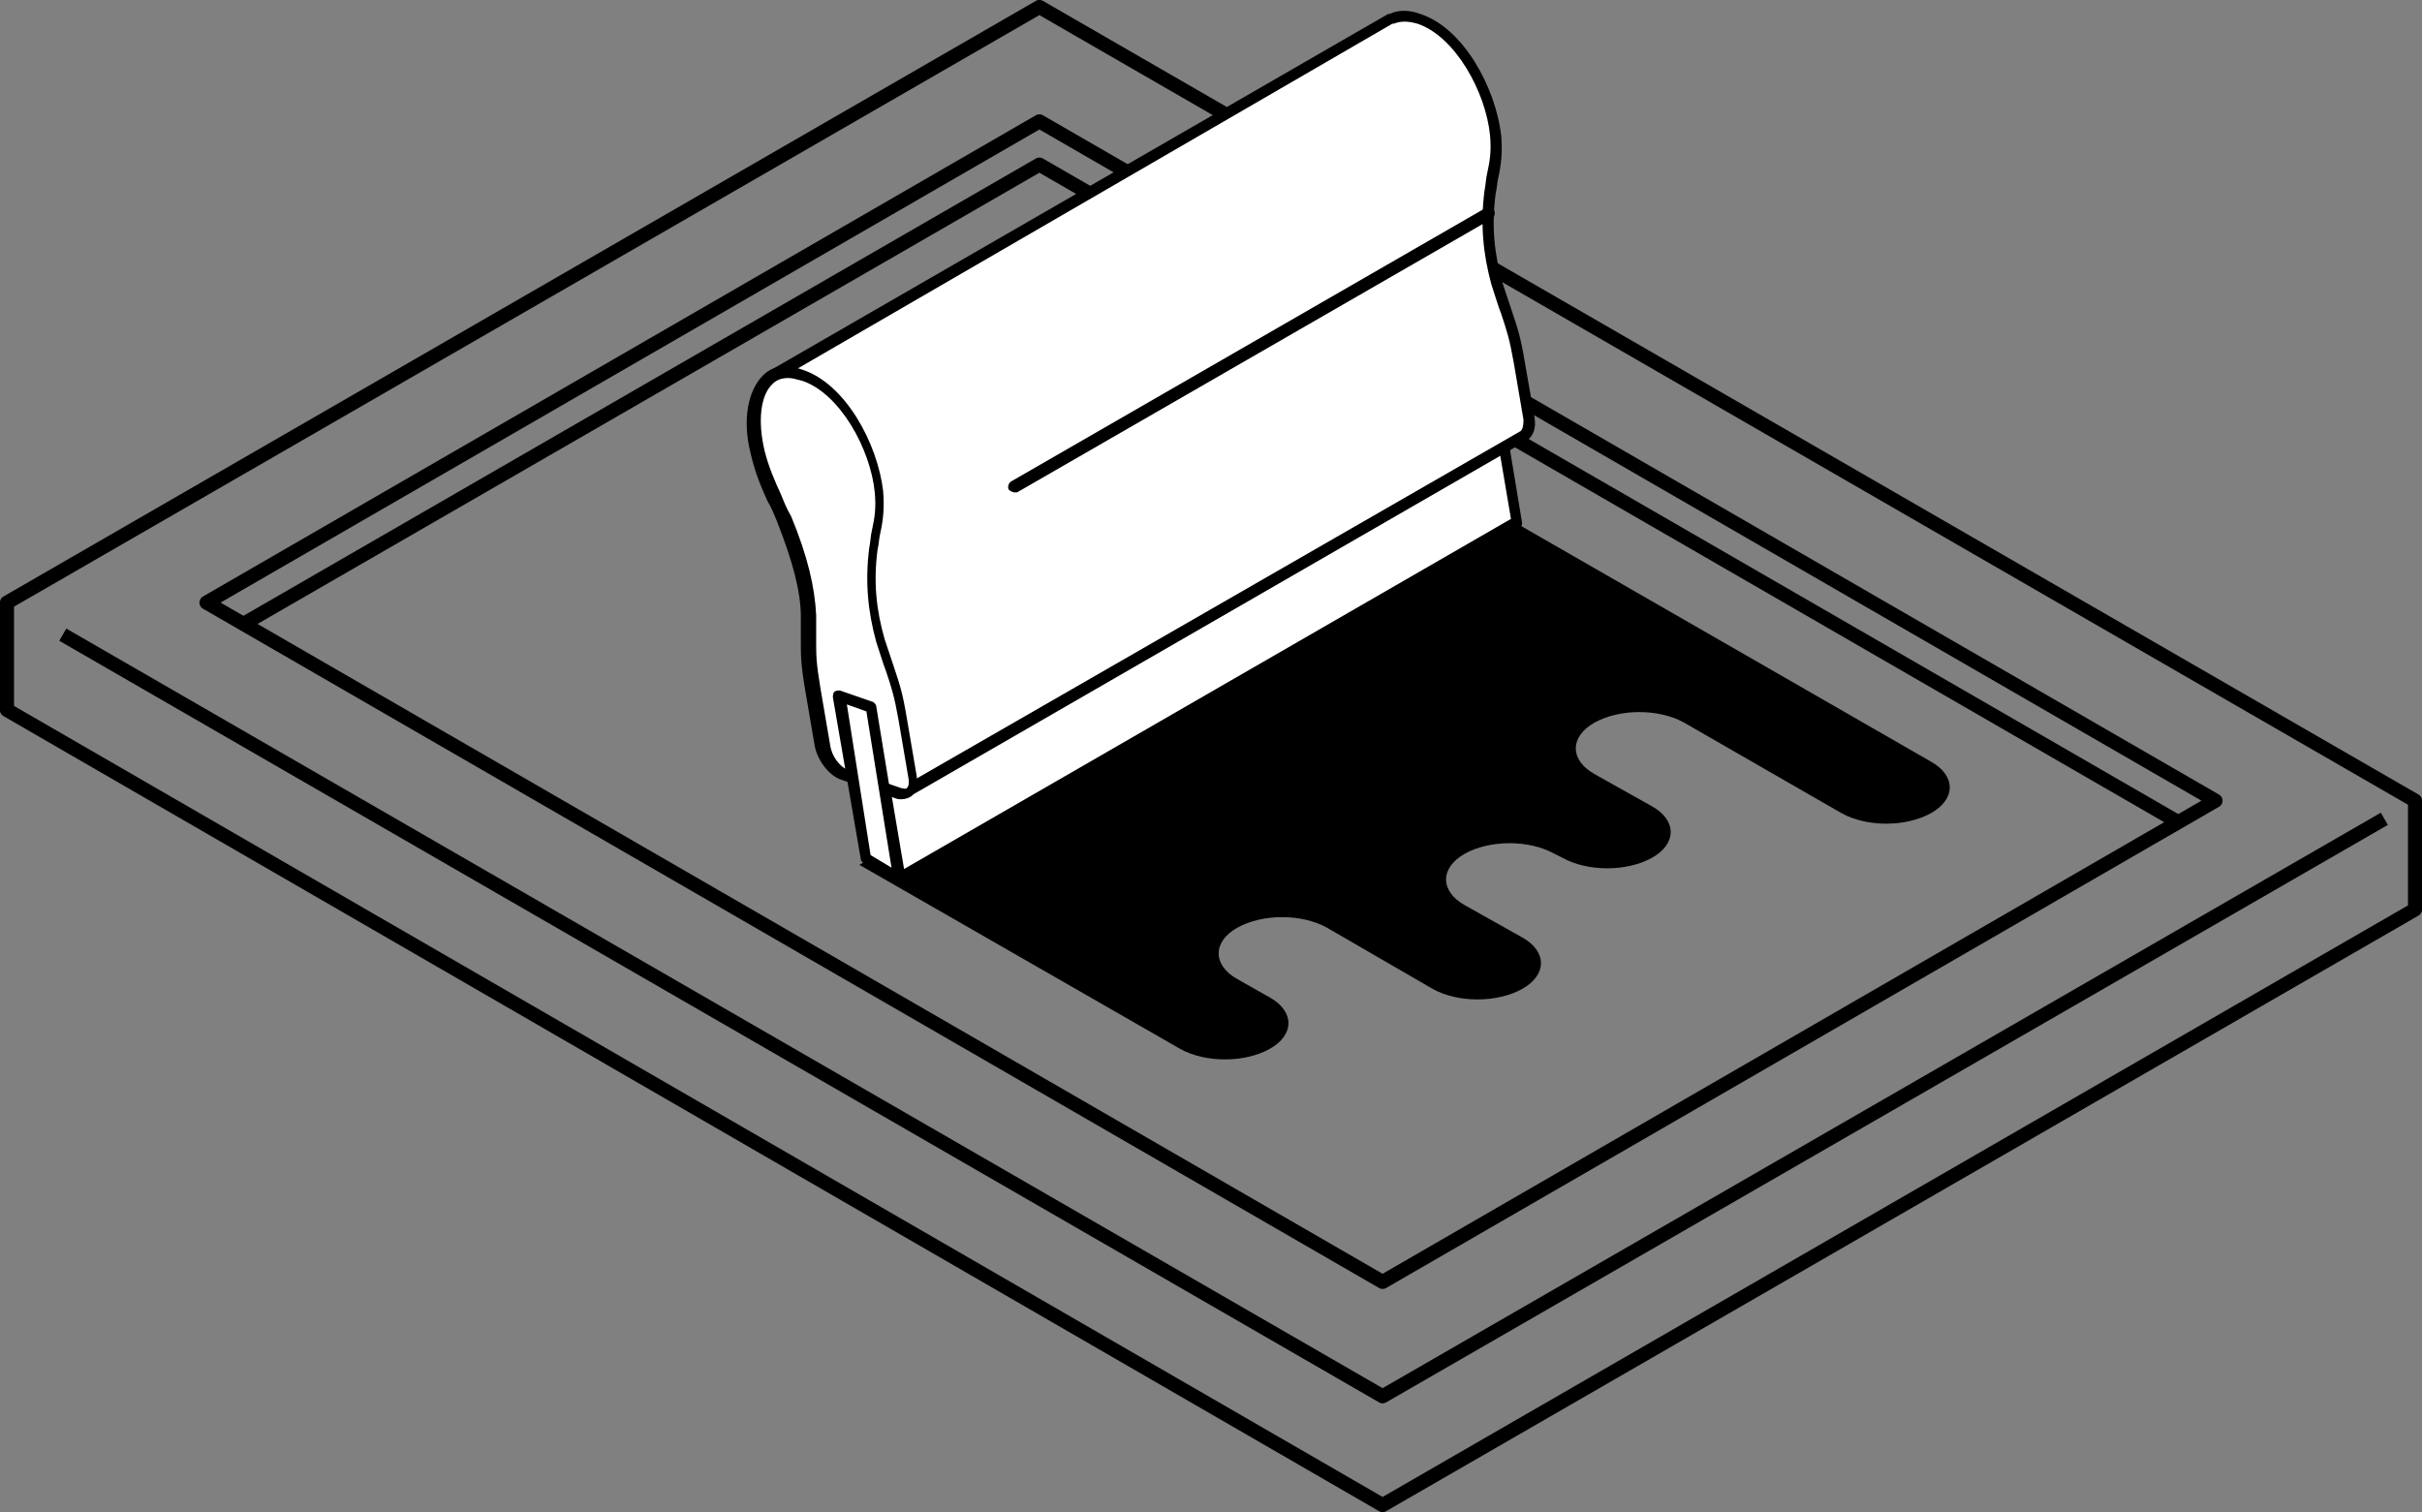 <?xml version="1.0" encoding="utf-8"?>
<!-- Generator: Adobe Illustrator 25.4.8, SVG Export Plug-In . SVG Version: 6.00 Build 0)  -->
<svg version="1.1" id="レイヤー_1" xmlns="http://www.w3.org/2000/svg" xmlns:xlink="http://www.w3.org/1999/xlink" x="0px"
	 y="0px" viewBox="0 0 173.6 108.4" style="enable-background:new 0 0 173.6 108.4;" xml:space="preserve">
<rect x="0" y="0" width="173.6" height="108.4" fill="#808080" stroke="none"/>
<style type="text/css">
	.st0{fill:none;stroke:#000000;stroke-width:1.01;stroke-linejoin:round;stroke-miterlimit:10;}
	
		.st1{clip-path:url(#SVGID_00000124153229271870037850000008247603607496310948_);fill:none;stroke:#000000;stroke-width:1.01;stroke-linejoin:round;stroke-miterlimit:10;}
	.st2{clip-path:url(#SVGID_00000124153229271870037850000008247603607496310948_);}
	.st3{clip-path:url(#SVGID_00000124153229271870037850000008247603607496310948_);fill:#FFFFFF;}
</style>
<polyline class="st0" points="170.9,58.7 99.1,100.1 4.5,45.5 "/>
<polygon class="st0" points="14.8,43.2 74.5,8.7 158.8,57.4 99.1,91.9 "/>
<polyline class="st0" points="17.5,44.7 74.5,11.8 156.4,59.1 "/>
<g>
	<defs>
		<rect id="SVGID_1_" y="0" width="173.6" height="108.4"/>
	</defs>
	<clipPath id="SVGID_00000082331490981151638530000009868387970598981038_">
		<use xlink:href="#SVGID_1_"  style="overflow:visible;"/>
	</clipPath>
	
		<polygon style="clip-path:url(#SVGID_00000082331490981151638530000009868387970598981038_);fill:none;stroke:#000000;stroke-width:1.01;stroke-linejoin:round;stroke-miterlimit:10;" points="
		173.1,57.4 173.1,65.2 99.1,107.9 0.5,50.9 0.5,43.2 74.5,0.5 	"/>
	<path style="clip-path:url(#SVGID_00000082331490981151638530000009868387970598981038_);" d="M99.9,39.8l-6.4,3.7l-6.4,3.7
		l-6.4,3.7l-6.4,3.7L68,58.3L61.6,62l23,13.2c1.8,1,4.6,1,6.4,0c1.8-1,1.8-2.7,0-3.7l-2.3-1.3c-1.8-1-1.8-2.7,0-3.7
		c1.8-1,4.6-1,6.4,0l7.6,4.4c1.8,1,4.6,1,6.4,0s1.8-2.7,0-3.7l-4.1-2.3c-1.8-1-1.8-2.7,0-3.7c1.8-1,4.6-1,6.4,0l0.6,0.3
		c1.8,1,4.6,1,6.4,0c1.8-1,1.8-2.7,0-3.7l-4.1-2.3c-1.8-1-1.8-2.7,0-3.7c1.8-1,4.6-1,6.4,0l11.3,6.5c1.8,1,4.6,1,6.4,0
		s1.8-2.7,0-3.7l-32-18.4L99.9,39.8z"/>
	<polygon style="clip-path:url(#SVGID_00000082331490981151638530000009868387970598981038_);fill:#FFFFFF;" points="108.7,37.4 
		64.5,63 62.2,49.1 106.4,23.5 	"/>
	<path style="clip-path:url(#SVGID_00000082331490981151638530000009868387970598981038_);" d="M64.5,63.4c-0.1,0-0.1,0-0.2,0
		c-0.1-0.1-0.2-0.2-0.2-0.3l-2.3-13.9c0-0.2,0.1-0.3,0.2-0.4l44.2-25.5c0.1-0.1,0.3-0.1,0.4,0c0.1,0.1,0.2,0.2,0.2,0.3l2.3,13.9
		c0,0.2-0.1,0.3-0.2,0.4L64.7,63.3C64.6,63.4,64.6,63.4,64.5,63.4 M62.6,49.3l2.2,13l43.5-25.1l-2.2-13L62.6,49.3z"/>
	<path style="clip-path:url(#SVGID_00000082331490981151638530000009868387970598981038_);fill:#FFFFFF;" d="M109.6,30l-0.7-4.1
		c-0.4-2.6-0.6-2.7-1.5-5.6c-0.6-2-0.8-4.1-0.5-6.5c0.2-1.5,0.6-2.4,0.4-4.1c-0.3-3.1-2.5-7.4-5.5-8.4c-0.8-0.3-1.5-0.2-2,0l0,0
		L55.5,26.9L65,56.8l44.2-25.5C109.5,31,109.7,30.6,109.6,30"/>
	<path style="clip-path:url(#SVGID_00000082331490981151638530000009868387970598981038_);" d="M65,57.2c-0.1,0-0.1,0-0.2,0
		c-0.1,0-0.2-0.1-0.2-0.3L55.1,27c-0.1-0.2,0-0.4,0.2-0.5L99.5,1c0,0,0.1,0,0.1,0c0.6-0.3,1.4-0.3,2.2,0c3.1,1,5.4,5.3,5.8,8.7
		c0.1,1.2,0,2.1-0.2,3c-0.1,0.4-0.1,0.8-0.2,1.2c-0.3,2.3-0.1,4.3,0.5,6.4c0.3,0.9,0.5,1.5,0.7,2.1c0.4,1.2,0.6,1.8,0.9,3.6L110,30
		c0.1,0.7-0.1,1.3-0.6,1.6L65.2,57.1C65.1,57.2,65.1,57.2,65,57.2 M56,27.1l9.2,29L109,30.9c0.1-0.1,0.2-0.3,0.2-0.8l-0.7-4.1
		c-0.3-1.7-0.5-2.3-0.9-3.5c-0.2-0.5-0.4-1.2-0.7-2.1c-0.6-2.2-0.8-4.3-0.5-6.7c0.1-0.5,0.1-0.9,0.2-1.3c0.2-0.9,0.3-1.6,0.2-2.7
		c-0.3-3.1-2.5-7.1-5.2-8c-0.7-0.2-1.2-0.2-1.7,0c0,0,0,0-0.1,0L56,27.1z"/>
	<path style="clip-path:url(#SVGID_00000082331490981151638530000009868387970598981038_);fill:#FFFFFF;" d="M65.3,55.6l-0.7-4.1
		c-0.4-2.6-0.6-2.7-1.5-5.6c-0.6-2-0.8-4.1-0.5-6.5c0.2-1.5,0.6-2.4,0.4-4.1c-0.3-3.1-2.5-7.4-5.5-8.4c-3-1-3.9,2.2-3.2,5.5
		c0.4,1.8,1.1,3,1.9,4.8c1.2,3,1.7,5.1,1.7,6.9c0,2.7-0.2,2.6,0.3,5.2l0.7,4.1c0.2,0.9,0.9,1.9,1.6,2.1l3.8,1.3
		C65,57,65.5,56.5,65.3,55.6"/>
	<path style="clip-path:url(#SVGID_00000082331490981151638530000009868387970598981038_);" d="M64.6,57.3c-0.1,0-0.3,0-0.5-0.1
		l-3.8-1.3c-0.9-0.3-1.7-1.4-1.9-2.4l-0.7-4.1c-0.3-1.8-0.3-2.4-0.3-3.4c0-0.5,0-1,0-1.8c0-1.8-0.6-4-1.7-6.8
		c-0.2-0.5-0.4-1-0.7-1.5c-0.5-1.1-0.9-2.1-1.2-3.4c-0.6-2.4-0.2-4.5,0.9-5.6c0.5-0.5,1.4-0.9,2.8-0.4c3.1,1,5.4,5.3,5.8,8.7
		c0.1,1.2,0,2.1-0.2,3c-0.1,0.4-0.1,0.8-0.2,1.2c-0.3,2.3-0.1,4.3,0.5,6.4c0.3,0.9,0.5,1.5,0.7,2.1c0.4,1.2,0.6,1.8,0.9,3.6l0.7,4.1
		c0.1,0.7,0,1.2-0.4,1.5C65.1,57.2,64.9,57.3,64.6,57.3 M56.5,27.1c-0.4,0-0.8,0.1-1.1,0.4c-0.9,0.8-1.1,2.7-0.6,4.8
		c0.3,1.2,0.7,2.1,1.2,3.2c0.2,0.5,0.4,1,0.7,1.5c1.2,2.9,1.7,5.1,1.8,7.1c0,0.8,0,1.4,0,1.9c0,1,0,1.5,0.3,3.3l0.7,4.1
		c0.1,0.8,0.7,1.6,1.3,1.8l3.8,1.3c0.1,0,0.3,0.1,0.4,0c0.1-0.1,0.2-0.3,0.1-0.8l-0.7-4.1c-0.3-1.7-0.5-2.3-0.9-3.5
		c-0.2-0.5-0.4-1.2-0.7-2.1c-0.6-2.2-0.8-4.3-0.5-6.7c0.1-0.5,0.1-0.9,0.2-1.3c0.2-0.9,0.3-1.6,0.2-2.7c-0.3-3.1-2.5-7.1-5.2-8
		C57.1,27.2,56.8,27.1,56.5,27.1"/>
	
		<line style="clip-path:url(#SVGID_00000082331490981151638530000009868387970598981038_);fill:#FFFFFF;" x1="106.6" y1="15.3" x2="72.7" y2="34.9"/>
	<path style="clip-path:url(#SVGID_00000082331490981151638530000009868387970598981038_);" d="M72.7,35.3c-0.1,0-0.3-0.1-0.4-0.2
		c-0.1-0.2,0-0.5,0.2-0.6l34-19.6c0.2-0.1,0.5,0,0.6,0.2c0.1,0.2,0,0.5-0.2,0.6l-34,19.6C72.8,35.3,72.7,35.3,72.7,35.3"/>
	<polygon style="clip-path:url(#SVGID_00000082331490981151638530000009868387970598981038_);fill:#FFFFFF;" points="62.4,50.7 
		60.1,50 62.1,61.6 64.5,63 	"/>
	<path style="clip-path:url(#SVGID_00000082331490981151638530000009868387970598981038_);" d="M64.5,63.4c-0.1,0-0.1,0-0.2-0.1
		l-2.4-1.4c-0.1-0.1-0.2-0.2-0.2-0.3L59.7,50c0-0.1,0-0.3,0.1-0.4c0.1-0.1,0.3-0.1,0.4-0.1l2.3,0.8c0.1,0,0.3,0.2,0.3,0.3l2,12.2
		c0,0.2,0,0.3-0.2,0.4C64.6,63.4,64.6,63.4,64.5,63.4 M62.4,61.3l1.5,0.9L62.1,51l-1.4-0.5L62.4,61.3z"/>
</g>
</svg>
